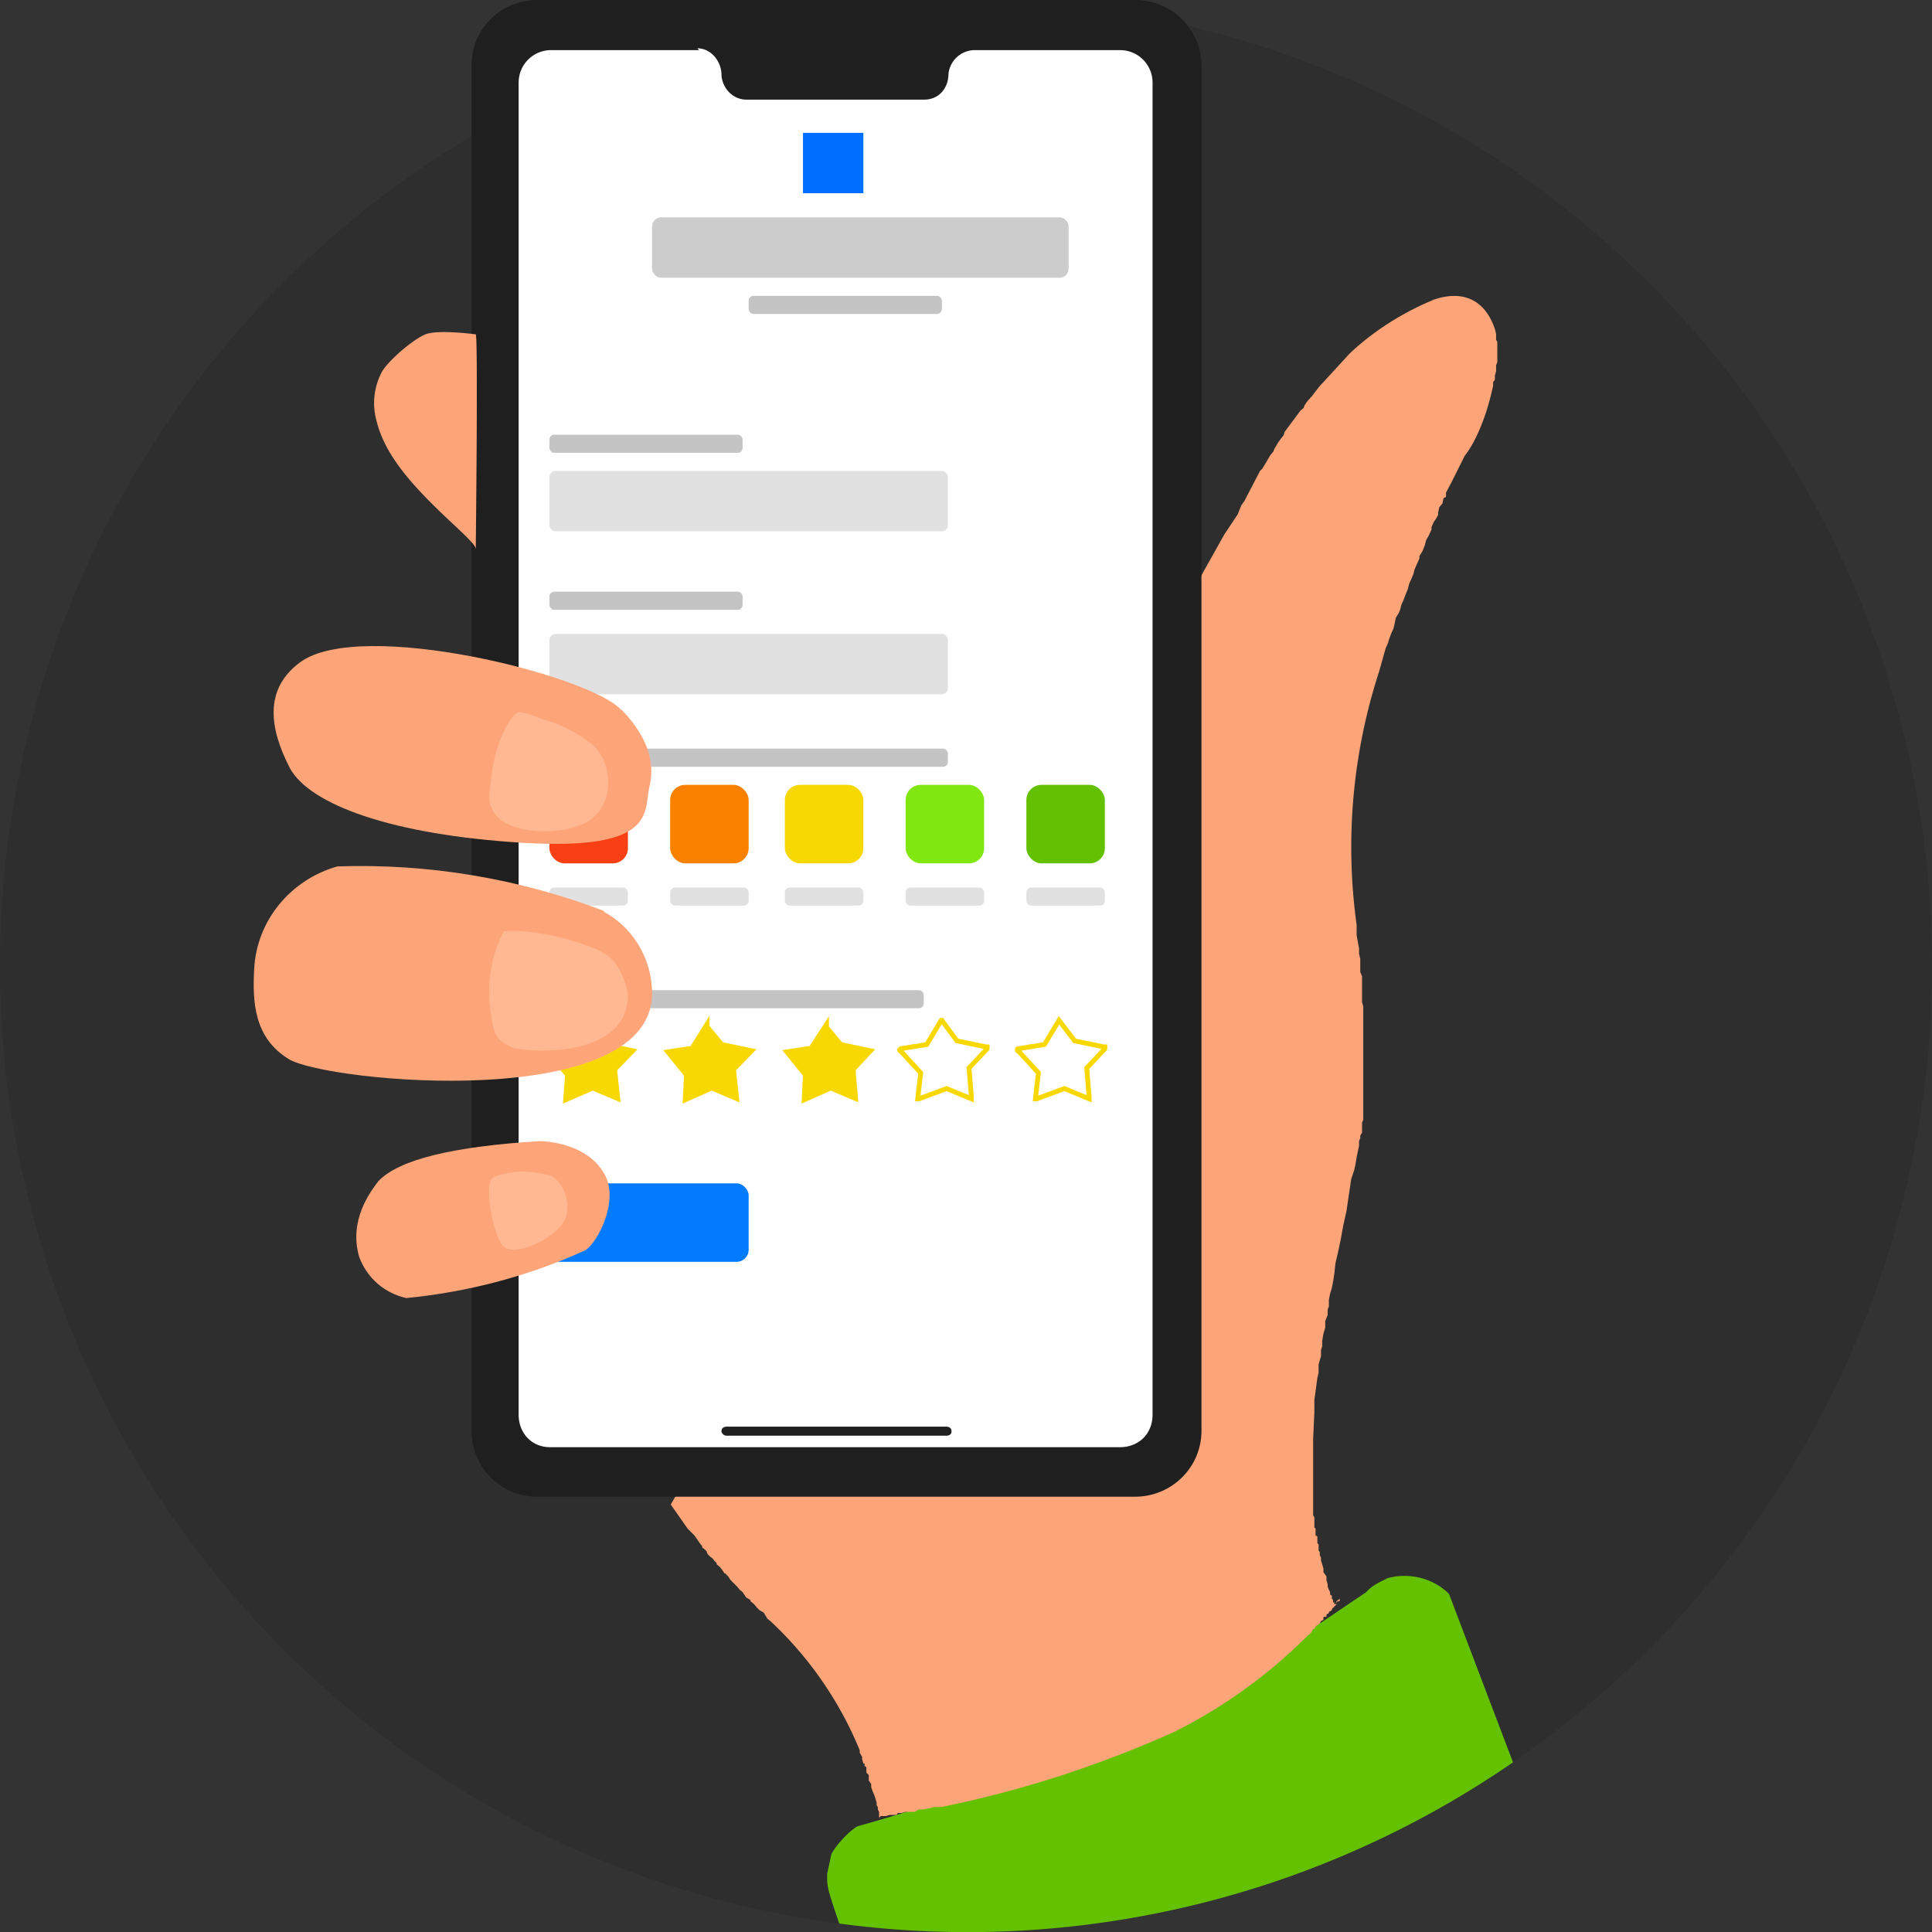 <svg xmlns="http://www.w3.org/2000/svg" width="320" height="320"><rect width="100%" height="100%" fill="#333333" stroke="none"/><g fill="none" fill-rule="evenodd"><path fill="#000" fill-opacity=".1" d="M160 320a160 160 0 1 1 0-320 160 160 0 0 1 0 320Z"/><g transform="translate(42)"><path fill="#64C100" fill-rule="nonzero" d="M187.8 261.4c3.6-1 7.6 0 10.2 2.6l10.6 27.9A159.3 159.3 0 0 1 97 318.6l-.7-2.1c-1.2-3.6-1.3-4.1-1.3-5.6v-.5l.7-3.3c.8-1.5 2.8-3.7 4.3-4.6a301 301 0 0 0 68.3-28.5l6.5-4 .9-.5.4-.3.8-.5 7.4-5c1-1.2 2.6-1.8 3.5-2.3Z"/><path fill="#FFF" fill-rule="nonzero" d="M42 7h108v235H42z"/><path fill="#FDA579" fill-rule="nonzero" d="M195.3 49.7c5-1.8 8.7 0 10.3 4.8l.2.8v1l.2.3V60l-.2.5v1l-.2.7v.7l-.3.4v.6c-1 4.8-2.8 9.2-4.7 11.6l-2 4-.2.4-.9 1.7v.7l-.4.2-.2.9-.5.6-.2.9v.4l-.4.7-.3.4-.4.9v.4l-.4.9-.5.9-.2.8-.4 1-.5.8v.4l-.4.9-.4.9-.2.8-.3.7-.4.9-.2.8-.4 1-.3.8-.4.9-.2.8-.2.5-.5.8-.2 1-.2.8-.4.9-.3.8-.2.7-.4.9-1.1 3.9a94 94 0 0 0-3.7 41.9v1.7l.4 2.2v.9l.2.8v2.2l.3.7v4.3l.2.7v18.8l-.2.4v1.7l-.3.5v.4l-.2.5v.8l-.2.9-.2 1-.2 1.2-.2.9-.5 1.5-.8 5.4-.5 2.2-.4 2.2-.2 1-.3 1.4-.4 1.7-.2 1.8-.2 1.3-.2 1-.3 1-.2 1v1.1l-.2.5v.9l-.4 1v1.1l-.3 1-.2 1.2v.9l-.2.6v1l-.4 1.4v1.4l-.2.8-.5 3.7v2l-.2 4.4V251l.2.3v1.7l.2.2v1.1l.3.2v1.1l.2.2v1l.2.3v.5l.2.4v.5l.2.6.2.7v.6l.5.7v.6l.2.7v.4l.2.5.2.4v.4l.3.2v.5l.2.2v.4h.2v.3h.4l-.4.4-.2.2-.2.2v.2l-.5.3v.2l-.4.2v.4h-.5v.5l-.4.2-.2.4-.7.5-.2.4h-.2l-.4.7-.5.4-.4.4a84.5 84.5 0 0 1-22 15.7l-.7.3c-12 5.3-24.7 9.4-37.6 12h-1.1l-1.8.4h-.8l-.7.4H108l-.7.2h-.6l-.2.3h-1.1l-.7.2h-.9v.2h-.2v-.9l-.2-.4v-.4l-.2-.3v-.4l-.2-.7-.2-.6-.3-.7-.2-.6v-.5l-.4-.6v-.9l-.4-.4v-.9l-.3-.2v-.4h-.2l-.2-.7v-.4l-.4-.7v-.4a60.9 60.9 0 0 0-14.8-21.4l-.5-.4-.6-1-.7-.4-.4-.4-.5-.6-.6-.5v-.2l-.7-.4-.2-.3-.4-.6-.5-.4-.4-.5-.4-.4-.2-.2-.5-.5-.4-.6-.5-.5H78l-.4-.6-.4-.5-.5-.4v-.2l-.4-.4-.2-.3-.5-.4-.4-.4-.2-.5-.2-.2-.5-.4v-.2l-.4-.5-.4-.6-.5-.7-.4-.4-.7-.7-2.8-4 2.6-4.5H151V106l9.8-17.5 2.2-3.3.6-1.5.5-.7 2.6-5 .4-.4 1.3-2.2.5-.6.2-.5.6-1 .5-.7.4-.5.2-.6 2.6-3.5.5-.4.2-.5.4-.6.9-1 .2-.3 1.1-1.4.4-.4 4.4-4.8c4.3-4.1 9.6-7.2 14.1-9h-.2Zm-15.4 215v.5c-.5 0-.5.2-.7.5l.2-.5.5-.4Z"/><path fill="#1F1F1F" fill-rule="nonzero" d="M146 0c6.1 0 11 4.9 11 10.9V237c0 6-4.9 10.9-11 10.9H46.8c-6-.1-10.7-5-10.7-10.9V11C36 4.9 40.9 0 47 0h99ZM73.9 8.3H49.3c-3 0-5.4 2.4-5.4 5.4v220.6c0 3 2.1 5.4 5.2 5.4h94.4c3 0 5.4-2.1 5.4-5.4V13.7c0-3-2.4-5.4-5.4-5.4h-24a4.4 4.4 0 0 0-4.4 3.9c0 2.4-1.6 4.3-4 4.3H81.6c-2.2 0-4-1.9-4.1-4.1 0-2.2-1.7-4.4-4-4.4l.3.3Zm40.8 228c.5 0 .9.2.9.8 0 .5-.4.7-.9.7H78.4a.9.9 0 0 1-.9-.7c0-.6.4-.8.9-.8h36.2Z"/><path fill="#FDA579" fill-rule="nonzero" d="M37 55.4c-.2 0-6.4-.9-8.6 0-2.3 1-6.6 4.8-7.3 6.5a11 11 0 0 0-1 6.6c1 5.5 4.4 10.3 12.1 17.5 3.4 3.2 4.6 4.3 4.6 5 0 .4.4-35.6 0-35.6h.2Z"/><path fill="#006EFF" fill-rule="nonzero" d="M91 22h10v10H91z"/><rect width="32" height="3" x="82" y="49" fill="#C4C4C4" fill-rule="nonzero" rx=".8"/><rect width="69" height="10" x="66" y="36" fill="#000" fill-opacity=".2" fill-rule="nonzero" rx="1.5"/><rect width="32" height="3" x="49" y="72" fill="#C4C4C4" fill-rule="nonzero" rx=".8"/><rect width="66" height="10" x="49" y="78" fill="#C4C4C4" fill-opacity=".5" fill-rule="nonzero" rx="1"/><rect width="32" height="3" x="49" y="98" fill="#C4C4C4" fill-rule="nonzero" rx=".8"/><rect width="66" height="10" x="49" y="105" fill="#C4C4C4" fill-opacity=".5" fill-rule="nonzero" rx="1"/><rect width="66" height="3" x="49" y="124" fill="#C4C4C4" fill-rule="nonzero" rx=".8"/><rect width="36" height="13" x="46" y="196" fill="#027BFF" fill-rule="nonzero" rx="2"/><rect width="66" height="3" x="45" y="164" fill="#C4C4C4" fill-rule="nonzero" rx=".8"/><rect width="13" height="3" x="49" y="147" fill="#C4C4C4" fill-opacity=".5" fill-rule="nonzero" rx=".8"/><rect width="13" height="13" x="49" y="130" fill="#F84014" fill-rule="nonzero" rx="2.5"/><rect width="13" height="3" x="69" y="147" fill="#C4C4C4" fill-opacity=".5" fill-rule="nonzero" rx=".8"/><rect width="13" height="13" x="69" y="130" fill="#F88200" fill-rule="nonzero" rx="2.5"/><rect width="13" height="3" x="88" y="147" fill="#C4C4C4" fill-opacity=".5" fill-rule="nonzero" rx=".8"/><rect width="13" height="13" x="88" y="130" fill="#F8D803" fill-rule="nonzero" rx="2.5"/><rect width="13" height="3" x="108" y="147" fill="#C4C4C4" fill-opacity=".5" fill-rule="nonzero" rx=".8"/><rect width="13" height="13" x="108" y="130" fill="#81E710" fill-rule="nonzero" rx="2.5"/><rect width="13" height="3" x="128" y="147" fill="#C4C4C4" fill-opacity=".5" fill-rule="nonzero" rx=".8"/><rect width="13" height="13" x="128" y="130" fill="#63C101" fill-rule="nonzero" rx="2.5"/><path fill="#F8D803" fill-rule="nonzero" stroke="#F8D803" d="m55.4 170.2 2.4 2.9 4.8 1-2.9 3 .5 4.7-4-1.7-4.4 1.9.3-4-3.1-3.7 4-.6 2.4-3.7v.2Zm19.7 0 2.4 2.9 4.8 1-2.9 3 .5 4.7-4-1.7-4.3 1.9.2-4-3-3.7 3.9-.6L75 170v.2Zm19.7 0 2.4 2.9 4.8 1-2.8 3 .4 4.7-4-1.7-4.3 1.9.2-4-3-3.7 3.9-.6 2.4-3.7v.2Z"/><path stroke="#F8D803" stroke-width=".8" d="m114 169 2.5 3.4 4.8 1h.2v.3l-3 3.2.4 4.9v.2l-4.1-1.7-4.6 1.7h-.2l.5-4.3-3.3-3.6a.2.2 0 0 1-.2-.2l.2-.2 4.3-.7 2.4-4Zm19.4 0 2.6 3.4 4.8 1h.2v.3l-3 3.2.4 4.9v.2l-4.1-1.7-4.6 1.7h-.2l.5-4.3-3.3-3.6a.2.2 0 0 1-.2-.2c0-.1 0-.2.2-.2l4.3-.7 2.4-4Z"/><path fill="#FDA579" fill-rule="nonzero" d="M58 151c4.8 2.6 7.8 7.6 8 13 .9 20.5-54 15.3-60.2 11.4-5.7-3.5-6-9.4-5.7-14.9.4-8 6-14.8 13.8-17 15-.5 30.1 2 44.2 7.4Zm3-33.4c5 5.2 5.4 9.6 4.5 13-.8 4 1 10.3-20.8 9C23 138.3 9.3 133.3 6 127.2c-3.3-6.4-4.4-13 1.7-17.5 10-7.4 48.2 2.2 53.2 7.9Z"/><path fill="#FFB892" fill-rule="nonzero" d="M39.3 129.6c-.5 3-.2 3.5.2 4.4.9 1.8 2.2 2.6 5 3.3 4.6 1 10 0 12.1-2.2 3-2.9 2.8-8.8-.4-11.7a22.8 22.8 0 0 0-8.4-4.3c-3.7-1.4-4-1.4-4.8-.5-1.7 2.2-3.3 6-3.7 11Zm1.5 26a22 22 0 0 0-1.5 12.2c.4 3.3.9 4.4 2.8 5.3 1.1.7 1.8.7 4.9.9 7.6.2 13.3-2.2 14.6-6.6.7-2.2.5-3.7-.8-6.4-1.1-2.2-2.4-3.3-5.7-4.4a39 39 0 0 0-11.4-2.4h-2.2l-.7 1.3"/><path fill="#FDA579" fill-rule="nonzero" d="M47.4 189c-14.3.9-23.2 3-26.7 6.6-1.3 1.7-5 6.5-3.2 12.6 1.3 3.5 4.2 6 7.8 6.8 10.2-1 20.2-3.6 29.6-7.9 2.2-1.3 5.9-8.7 3-13-2.7-4.4-8.6-5.1-10.8-5.1h.3Z"/><path fill="#FFB892" fill-rule="nonzero" d="M39.2 195.8c-.8 2.4.9 10 2.4 10.8 2.2 1.5 8.7-1.7 10-4.7 1-2.2 0-5.9-2.4-7.2a18 18 0 0 0-6-.6c-3.1.6-3.8.8-4 1.7Z"/></g></g></svg>